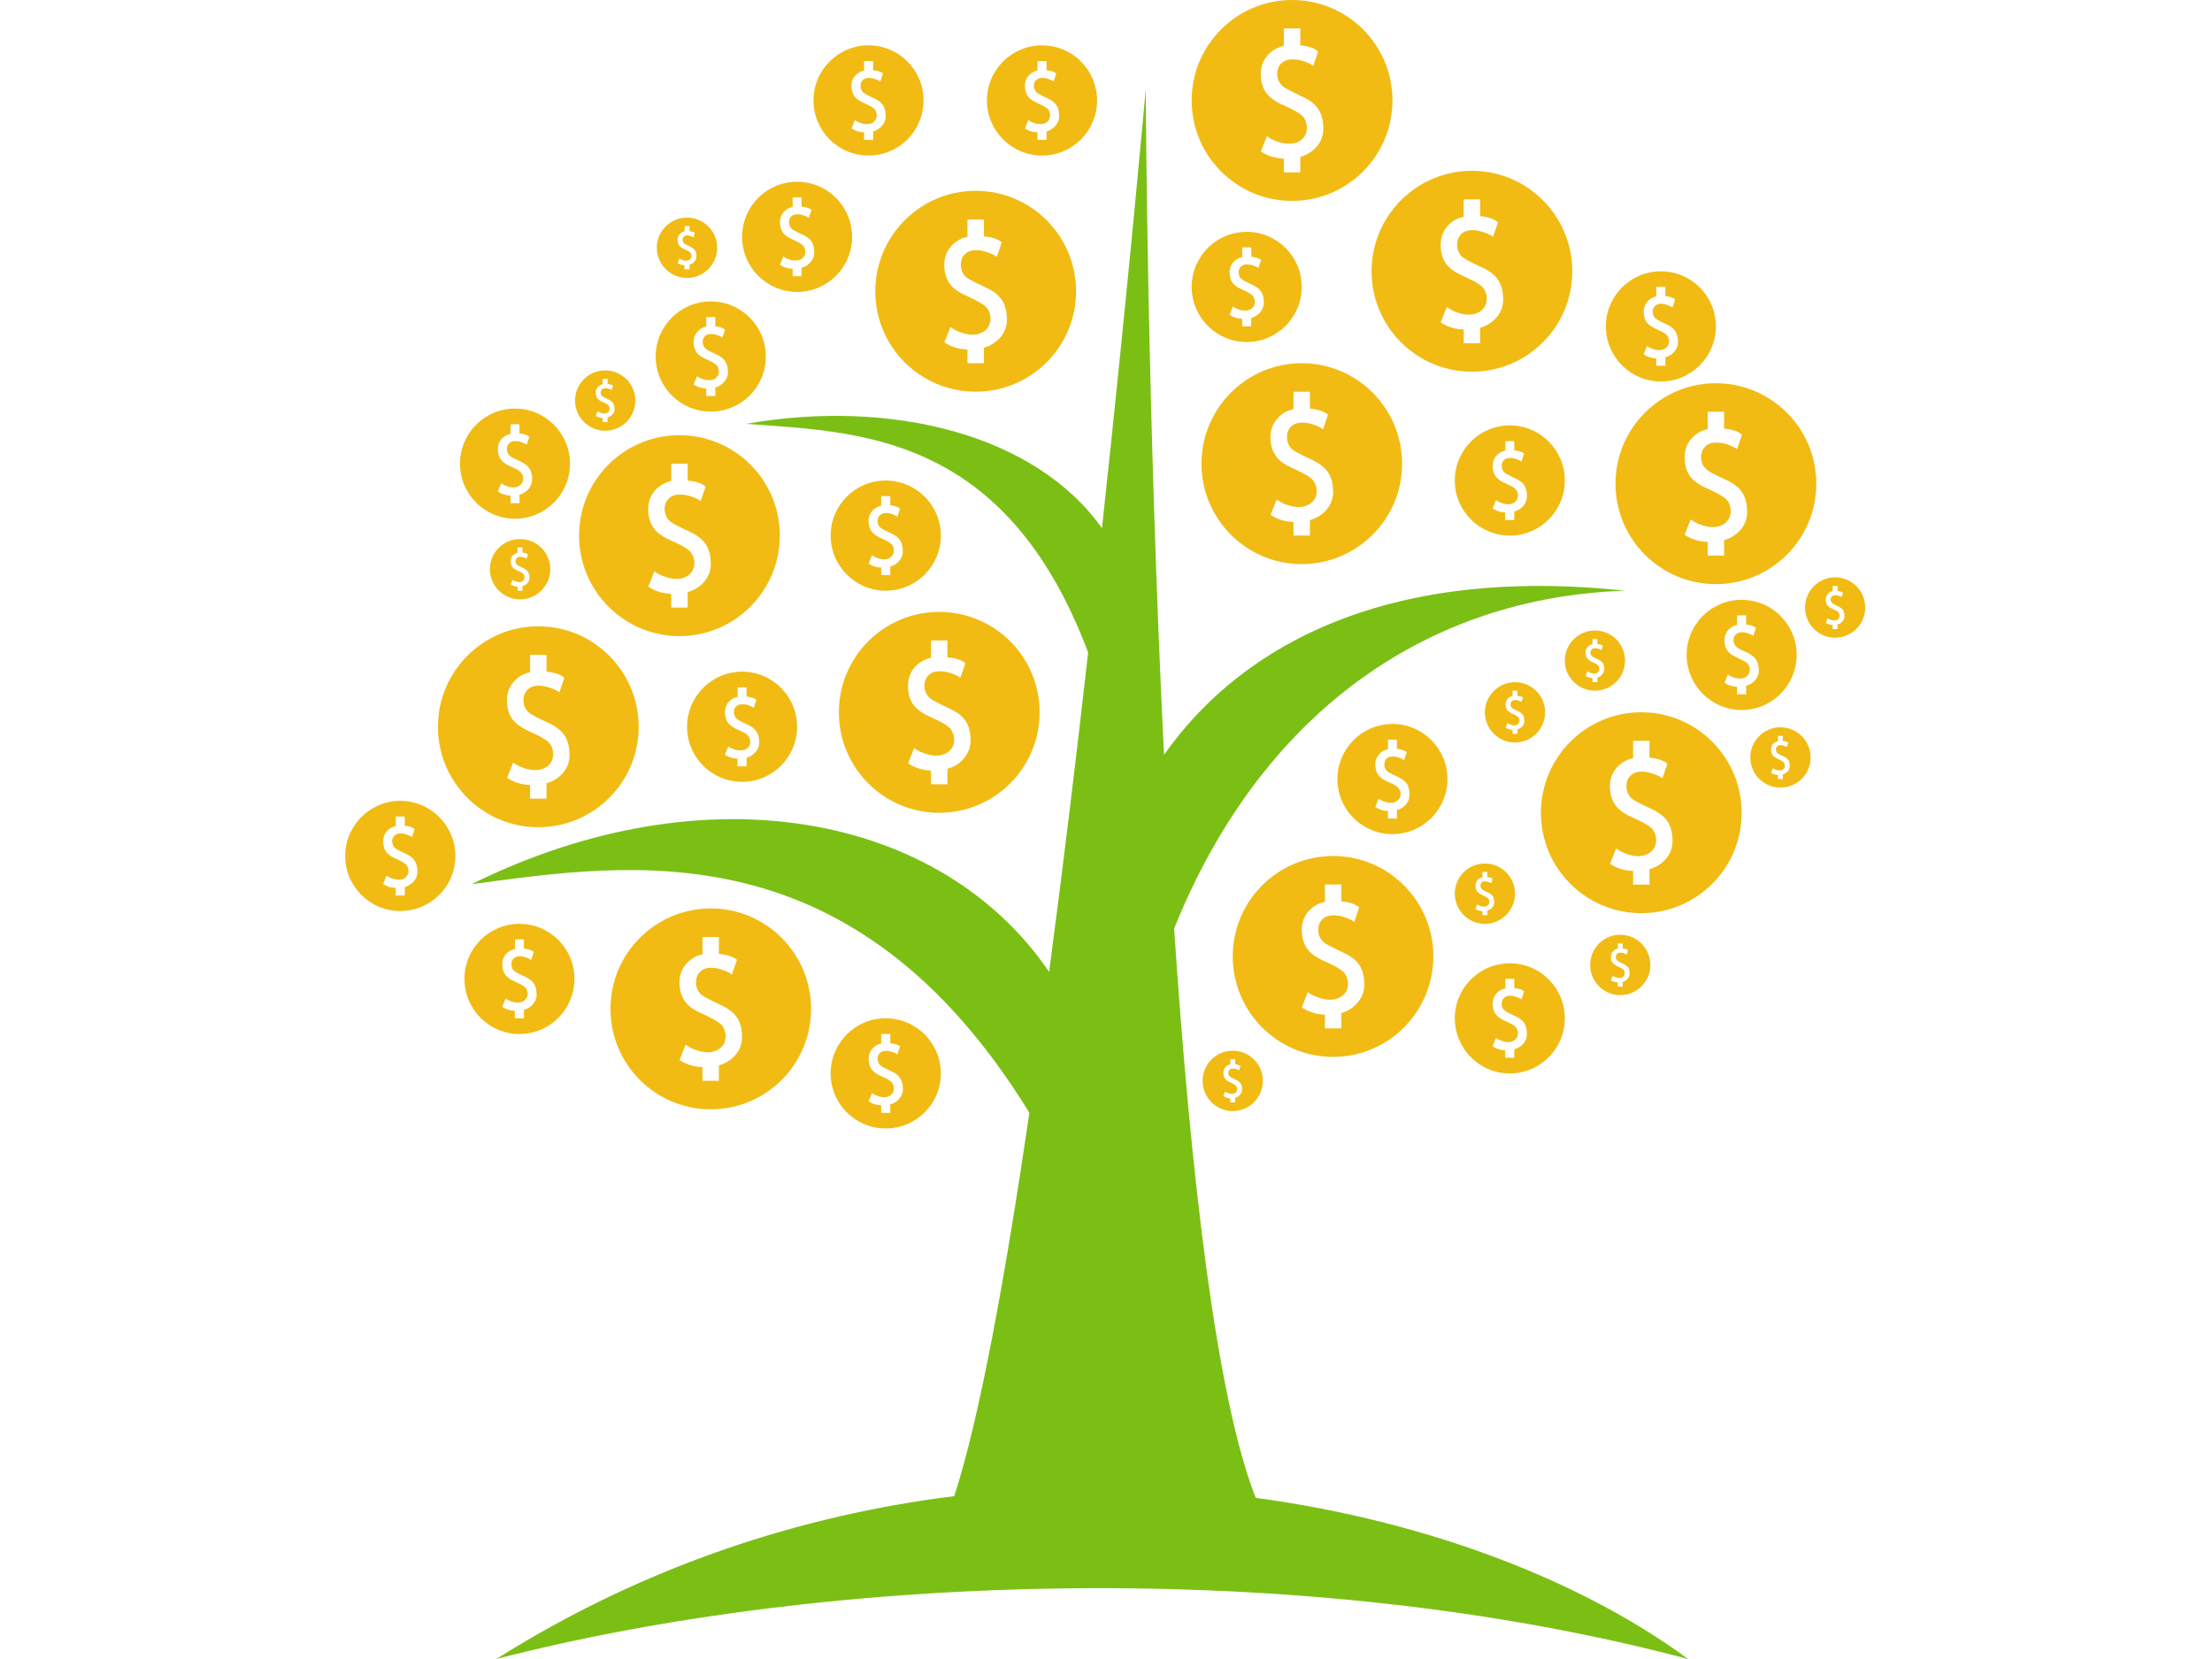 <?xml version="1.0" encoding="UTF-8" standalone="yes"?>
<svg xmlns="http://www.w3.org/2000/svg" xmlns:xlink="http://www.w3.org/1999/xlink" width="80" zoomAndPan="magnify" viewBox="0 0 60 45" height="60" preserveAspectRatio="xMidYMid meet" version="1.0">
  <defs>
    <clipPath id="d1db38b59c">
      <path d="M 9.355 0 L 50.605 0 L 50.605 31 L 9.355 31 Z M 9.355 0 " clip-rule="nonzero"/>
    </clipPath>
  </defs>
  <path fill="#7bbf15" d="M 45.789 45 C 35.297 42.215 22.477 42.672 13.461 45 C 17.48 42.469 21.742 41.098 25.883 40.582 C 26.562 38.508 27.266 34.66 27.922 30.184 C 23.137 22.406 17.09 23.41 12.789 23.984 C 19.137 20.84 25.531 22.059 28.457 26.363 C 28.836 23.508 29.195 20.535 29.516 17.699 C 27.262 11.711 23.238 11.727 20.238 11.496 C 24.211 10.801 28.102 11.801 29.891 14.328 C 30.613 7.656 31.078 2.422 31.078 2.422 C 31.078 2.422 31.113 11.18 31.574 20.473 C 33.75 17.387 37.789 15.348 44.082 16.023 C 38.727 16.195 34.211 19.316 31.848 25.188 C 32.289 31.754 32.98 37.887 34.062 40.629 C 38.816 41.27 42.973 42.926 45.789 45 Z M 45.789 45 " fill-opacity="1" fill-rule="nonzero"/>
  <g clip-path="url(#d1db38b59c)">
    <path fill="#f1bb13" d="M 24.023 27.621 C 23.199 27.621 22.531 28.289 22.531 29.117 C 22.531 29.941 23.199 30.609 24.023 30.609 C 24.852 30.609 25.52 29.941 25.52 29.117 C 25.52 28.289 24.852 27.621 24.023 27.621 Z M 24.34 29.855 C 24.285 29.902 24.223 29.938 24.148 29.957 L 24.148 30.188 L 23.902 30.188 L 23.902 29.984 C 23.773 29.977 23.664 29.941 23.57 29.879 L 23.562 29.875 L 23.652 29.648 L 23.664 29.656 C 23.703 29.688 23.754 29.711 23.816 29.73 C 23.875 29.75 23.93 29.762 23.977 29.762 C 24.059 29.762 24.125 29.738 24.172 29.691 C 24.223 29.648 24.246 29.594 24.246 29.523 C 24.246 29.473 24.234 29.422 24.207 29.379 C 24.18 29.332 24.105 29.285 23.992 29.23 L 23.863 29.172 C 23.75 29.117 23.672 29.055 23.629 28.984 C 23.582 28.91 23.562 28.824 23.562 28.723 C 23.562 28.598 23.605 28.496 23.691 28.414 C 23.75 28.359 23.82 28.32 23.902 28.305 L 23.902 28.047 L 24.148 28.047 L 24.148 28.297 C 24.266 28.309 24.352 28.336 24.406 28.379 L 24.414 28.387 L 24.34 28.602 L 24.328 28.594 C 24.301 28.57 24.254 28.551 24.195 28.531 C 24.137 28.512 24.082 28.504 24.035 28.504 C 23.965 28.504 23.906 28.523 23.867 28.562 C 23.824 28.605 23.805 28.656 23.805 28.719 C 23.805 28.758 23.812 28.793 23.828 28.824 C 23.844 28.855 23.863 28.883 23.887 28.906 C 23.914 28.926 23.973 28.961 24.055 29 L 24.188 29.062 C 24.297 29.113 24.379 29.18 24.422 29.254 C 24.469 29.328 24.492 29.422 24.492 29.535 C 24.492 29.66 24.441 29.766 24.34 29.855 Z M 19.281 24.641 C 17.777 24.641 16.559 25.863 16.559 27.367 C 16.559 28.871 17.777 30.09 19.281 30.09 C 20.781 30.09 22 28.871 22 27.367 C 22 25.863 20.781 24.641 19.281 24.641 Z M 19.855 28.711 C 19.754 28.797 19.637 28.859 19.5 28.898 L 19.5 29.316 L 19.055 29.316 L 19.055 28.945 C 18.824 28.938 18.617 28.875 18.449 28.762 L 18.434 28.75 L 18.598 28.336 L 18.621 28.352 C 18.695 28.406 18.785 28.453 18.895 28.488 C 19.004 28.523 19.102 28.543 19.188 28.543 C 19.336 28.543 19.457 28.5 19.547 28.418 C 19.641 28.336 19.684 28.234 19.684 28.109 C 19.684 28.016 19.656 27.926 19.609 27.848 C 19.559 27.766 19.426 27.676 19.219 27.578 L 18.984 27.465 C 18.777 27.371 18.633 27.258 18.555 27.125 C 18.473 26.992 18.43 26.832 18.43 26.648 C 18.43 26.422 18.512 26.234 18.672 26.086 C 18.777 25.984 18.906 25.918 19.055 25.887 L 19.055 25.418 L 19.5 25.418 L 19.5 25.871 C 19.715 25.895 19.875 25.945 19.977 26.027 L 19.988 26.039 L 19.855 26.43 L 19.828 26.414 C 19.777 26.375 19.695 26.34 19.59 26.305 C 19.484 26.27 19.383 26.25 19.293 26.25 C 19.164 26.25 19.062 26.289 18.988 26.359 C 18.914 26.434 18.879 26.527 18.879 26.645 C 18.879 26.715 18.891 26.781 18.918 26.84 C 18.945 26.895 18.98 26.945 19.027 26.984 C 19.078 27.023 19.18 27.082 19.332 27.156 L 19.57 27.27 C 19.773 27.367 19.922 27.484 20.004 27.621 C 20.086 27.754 20.129 27.926 20.129 28.133 C 20.129 28.359 20.035 28.555 19.855 28.711 Z M 14.602 16.988 C 13.098 16.988 11.879 18.211 11.879 19.715 C 11.879 21.219 13.098 22.438 14.602 22.438 C 16.105 22.438 17.324 21.219 17.324 19.715 C 17.324 18.211 16.105 16.988 14.602 16.988 Z M 15.176 21.059 C 15.078 21.145 14.957 21.207 14.824 21.246 L 14.824 21.664 L 14.379 21.664 L 14.379 21.293 C 14.145 21.285 13.941 21.219 13.77 21.105 L 13.754 21.098 L 13.918 20.684 L 13.941 20.699 C 14.016 20.754 14.109 20.797 14.215 20.836 C 14.324 20.871 14.422 20.887 14.508 20.887 C 14.656 20.887 14.781 20.848 14.871 20.766 C 14.961 20.684 15.004 20.582 15.004 20.457 C 15.004 20.363 14.98 20.273 14.93 20.191 C 14.879 20.113 14.75 20.023 14.539 19.922 L 14.305 19.812 C 14.102 19.719 13.957 19.602 13.875 19.473 C 13.793 19.34 13.75 19.18 13.75 18.996 C 13.75 18.77 13.832 18.582 13.992 18.434 C 14.098 18.332 14.227 18.266 14.379 18.234 L 14.379 17.762 L 14.824 17.762 L 14.824 18.219 C 15.039 18.238 15.195 18.293 15.297 18.375 L 15.309 18.383 L 15.176 18.777 L 15.148 18.762 C 15.098 18.723 15.02 18.688 14.91 18.652 C 14.805 18.617 14.703 18.598 14.613 18.598 C 14.484 18.598 14.383 18.637 14.309 18.707 C 14.234 18.781 14.199 18.875 14.199 18.988 C 14.199 19.062 14.211 19.129 14.238 19.184 C 14.266 19.242 14.301 19.293 14.348 19.332 C 14.398 19.371 14.5 19.43 14.652 19.504 L 14.895 19.617 C 15.098 19.715 15.242 19.832 15.324 19.965 C 15.406 20.102 15.449 20.273 15.449 20.48 C 15.449 20.707 15.359 20.902 15.176 21.059 Z M 35.047 5.449 C 36.551 5.449 37.77 4.23 37.77 2.723 C 37.77 1.219 36.551 0 35.047 0 C 33.543 0 32.324 1.219 32.324 2.723 C 32.324 4.23 33.543 5.449 35.047 5.449 Z M 34.438 1.445 C 34.543 1.344 34.676 1.277 34.824 1.242 L 34.824 0.773 L 35.27 0.773 L 35.27 1.23 C 35.484 1.25 35.645 1.301 35.742 1.387 L 35.754 1.395 L 35.621 1.789 L 35.598 1.77 C 35.543 1.734 35.465 1.695 35.359 1.66 C 35.25 1.625 35.152 1.609 35.059 1.609 C 34.93 1.609 34.828 1.645 34.754 1.719 C 34.68 1.789 34.645 1.887 34.645 2 C 34.645 2.07 34.656 2.137 34.684 2.195 C 34.711 2.254 34.75 2.305 34.797 2.34 C 34.844 2.383 34.945 2.438 35.098 2.512 L 35.34 2.629 C 35.543 2.723 35.688 2.84 35.77 2.977 C 35.852 3.109 35.895 3.285 35.895 3.492 C 35.895 3.719 35.805 3.914 35.621 4.07 C 35.523 4.156 35.406 4.219 35.27 4.258 L 35.27 4.676 L 34.824 4.676 L 34.824 4.305 C 34.59 4.293 34.387 4.23 34.215 4.117 L 34.199 4.109 L 34.363 3.695 L 34.391 3.711 C 34.461 3.766 34.555 3.809 34.66 3.844 C 34.77 3.883 34.871 3.898 34.953 3.898 C 35.105 3.898 35.227 3.859 35.316 3.777 C 35.406 3.695 35.449 3.594 35.449 3.469 C 35.449 3.375 35.426 3.285 35.375 3.203 C 35.324 3.125 35.195 3.031 34.988 2.934 L 34.75 2.824 C 34.547 2.73 34.402 2.613 34.32 2.48 C 34.238 2.352 34.199 2.191 34.199 2.008 C 34.199 1.781 34.277 1.59 34.438 1.445 Z M 14.09 25.059 C 13.266 25.059 12.598 25.727 12.598 26.551 C 12.598 27.379 13.266 28.047 14.09 28.047 C 14.914 28.047 15.582 27.379 15.582 26.551 C 15.582 25.727 14.914 25.059 14.09 25.059 Z M 14.406 27.289 C 14.352 27.336 14.285 27.371 14.211 27.391 L 14.211 27.621 L 13.965 27.621 L 13.965 27.418 C 13.84 27.414 13.727 27.379 13.633 27.316 L 13.625 27.309 L 13.715 27.082 L 13.727 27.094 C 13.77 27.121 13.82 27.148 13.879 27.168 C 13.938 27.188 13.992 27.195 14.039 27.195 C 14.121 27.195 14.188 27.172 14.238 27.129 C 14.285 27.082 14.312 27.027 14.312 26.957 C 14.312 26.906 14.297 26.859 14.27 26.812 C 14.242 26.77 14.172 26.719 14.059 26.668 L 13.926 26.605 C 13.816 26.555 13.738 26.492 13.691 26.418 C 13.648 26.348 13.625 26.258 13.625 26.156 C 13.625 26.035 13.668 25.93 13.754 25.848 C 13.816 25.793 13.887 25.758 13.969 25.738 L 13.969 25.48 L 14.211 25.48 L 14.211 25.73 C 14.328 25.742 14.418 25.77 14.473 25.816 L 14.48 25.82 L 14.406 26.039 L 14.391 26.027 C 14.363 26.008 14.32 25.988 14.262 25.969 C 14.203 25.949 14.148 25.938 14.098 25.938 C 14.027 25.938 13.973 25.961 13.93 26 C 13.891 26.039 13.871 26.09 13.871 26.152 C 13.871 26.195 13.879 26.23 13.891 26.262 C 13.906 26.293 13.926 26.32 13.953 26.34 C 13.98 26.363 14.035 26.395 14.117 26.434 L 14.25 26.496 C 14.363 26.551 14.441 26.613 14.488 26.688 C 14.531 26.762 14.555 26.859 14.555 26.973 C 14.555 27.098 14.504 27.203 14.406 27.289 Z M 26.465 5.176 C 24.961 5.176 23.742 6.398 23.742 7.902 C 23.742 9.406 24.961 10.625 26.465 10.625 C 27.969 10.625 29.188 9.406 29.188 7.902 C 29.188 6.398 27.969 5.176 26.465 5.176 Z M 27.039 9.246 C 26.941 9.332 26.82 9.395 26.688 9.434 L 26.688 9.852 L 26.242 9.852 L 26.242 9.48 C 26.008 9.473 25.805 9.41 25.633 9.297 L 25.617 9.285 L 25.781 8.871 L 25.805 8.887 C 25.879 8.941 25.973 8.988 26.078 9.023 C 26.188 9.059 26.285 9.078 26.371 9.078 C 26.52 9.078 26.645 9.035 26.734 8.953 C 26.824 8.871 26.867 8.773 26.867 8.645 C 26.867 8.551 26.844 8.461 26.793 8.383 C 26.742 8.301 26.613 8.211 26.402 8.113 L 26.168 8 C 25.965 7.906 25.82 7.793 25.738 7.66 C 25.656 7.527 25.613 7.367 25.613 7.184 C 25.613 6.961 25.695 6.77 25.855 6.621 C 25.961 6.523 26.094 6.453 26.242 6.422 L 26.242 5.953 L 26.688 5.953 L 26.688 6.41 C 26.902 6.43 27.059 6.48 27.16 6.562 L 27.172 6.574 L 27.039 6.969 L 27.012 6.949 C 26.961 6.91 26.883 6.875 26.773 6.84 C 26.668 6.805 26.57 6.785 26.477 6.785 C 26.348 6.785 26.246 6.824 26.172 6.895 C 26.098 6.969 26.062 7.062 26.062 7.18 C 26.062 7.25 26.074 7.316 26.102 7.375 C 26.129 7.434 26.164 7.48 26.211 7.52 C 26.262 7.559 26.363 7.617 26.516 7.691 L 26.758 7.805 C 26.961 7.902 27.105 8.02 27.188 8.156 C 27.27 8.289 27.312 8.461 27.312 8.668 C 27.312 8.895 27.223 9.09 27.039 9.246 Z M 42.445 13.035 C 42.445 12.207 41.777 11.539 40.953 11.539 C 40.129 11.539 39.461 12.207 39.461 13.035 C 39.461 13.859 40.129 14.527 40.953 14.527 C 41.777 14.527 42.445 13.859 42.445 13.035 Z M 41.27 13.773 C 41.215 13.82 41.148 13.852 41.074 13.875 L 41.074 14.105 L 40.828 14.105 L 40.828 13.902 C 40.703 13.895 40.59 13.859 40.496 13.797 L 40.488 13.793 L 40.578 13.566 L 40.59 13.574 C 40.633 13.605 40.684 13.629 40.742 13.648 C 40.801 13.668 40.855 13.68 40.902 13.68 C 40.984 13.68 41.051 13.656 41.102 13.609 C 41.148 13.566 41.176 13.512 41.176 13.441 C 41.176 13.391 41.16 13.34 41.133 13.297 C 41.105 13.25 41.035 13.203 40.922 13.148 L 40.789 13.09 C 40.68 13.035 40.598 12.973 40.555 12.902 C 40.512 12.828 40.488 12.742 40.488 12.641 C 40.488 12.516 40.531 12.414 40.617 12.332 C 40.68 12.277 40.75 12.238 40.832 12.223 L 40.832 11.965 L 41.074 11.965 L 41.074 12.215 C 41.191 12.227 41.281 12.254 41.336 12.297 L 41.34 12.305 L 41.27 12.52 L 41.254 12.512 C 41.227 12.488 41.184 12.469 41.125 12.449 C 41.066 12.43 41.012 12.422 40.961 12.422 C 40.891 12.422 40.832 12.441 40.793 12.48 C 40.754 12.52 40.734 12.574 40.734 12.637 C 40.734 12.676 40.738 12.711 40.754 12.742 C 40.77 12.773 40.789 12.801 40.816 12.824 C 40.84 12.844 40.898 12.875 40.98 12.918 L 41.113 12.98 C 41.227 13.031 41.305 13.098 41.352 13.172 C 41.395 13.246 41.418 13.34 41.418 13.453 C 41.418 13.578 41.367 13.684 41.27 13.773 Z M 25.477 16.598 C 23.973 16.598 22.754 17.816 22.754 19.32 C 22.754 20.828 23.973 22.047 25.477 22.047 C 26.98 22.047 28.199 20.828 28.199 19.32 C 28.199 17.816 26.98 16.598 25.477 16.598 Z M 26.051 20.668 C 25.953 20.754 25.836 20.816 25.699 20.855 L 25.699 21.273 L 25.254 21.273 L 25.254 20.902 C 25.02 20.891 24.816 20.828 24.648 20.715 L 24.633 20.703 L 24.797 20.289 L 24.82 20.309 C 24.891 20.363 24.984 20.406 25.094 20.441 C 25.203 20.477 25.301 20.496 25.387 20.496 C 25.535 20.496 25.656 20.453 25.746 20.375 C 25.836 20.293 25.883 20.191 25.883 20.062 C 25.883 19.969 25.855 19.883 25.805 19.801 C 25.754 19.719 25.625 19.629 25.418 19.531 L 25.18 19.422 C 24.977 19.324 24.832 19.211 24.75 19.078 C 24.668 18.949 24.629 18.789 24.629 18.602 C 24.629 18.379 24.711 18.188 24.867 18.039 C 24.977 17.941 25.105 17.875 25.254 17.84 L 25.254 17.371 L 25.699 17.371 L 25.699 17.828 C 25.914 17.848 26.074 17.898 26.172 17.98 L 26.184 17.992 L 26.051 18.387 L 26.027 18.367 C 25.977 18.332 25.895 18.293 25.789 18.258 C 25.68 18.223 25.582 18.207 25.492 18.207 C 25.363 18.207 25.258 18.242 25.188 18.316 C 25.113 18.387 25.074 18.484 25.074 18.598 C 25.074 18.668 25.09 18.734 25.117 18.793 C 25.141 18.852 25.18 18.898 25.227 18.938 C 25.273 18.98 25.375 19.035 25.527 19.109 L 25.77 19.227 C 25.973 19.32 26.117 19.438 26.203 19.574 C 26.285 19.707 26.328 19.883 26.328 20.09 C 26.324 20.312 26.234 20.508 26.051 20.668 Z M 39.926 10.082 C 41.43 10.082 42.648 8.863 42.648 7.359 C 42.648 5.855 41.43 4.633 39.926 4.633 C 38.422 4.633 37.203 5.855 37.203 7.359 C 37.203 8.863 38.422 10.082 39.926 10.082 Z M 39.316 6.078 C 39.422 5.977 39.555 5.91 39.703 5.879 L 39.703 5.406 L 40.148 5.406 L 40.148 5.863 C 40.363 5.883 40.523 5.938 40.621 6.02 L 40.633 6.027 L 40.5 6.422 L 40.477 6.406 C 40.422 6.367 40.344 6.332 40.238 6.297 C 40.129 6.262 40.031 6.242 39.938 6.242 C 39.809 6.242 39.707 6.281 39.633 6.352 C 39.559 6.426 39.523 6.52 39.523 6.633 C 39.523 6.707 39.535 6.773 39.562 6.828 C 39.59 6.887 39.625 6.938 39.676 6.977 C 39.723 7.016 39.824 7.074 39.977 7.148 L 40.219 7.262 C 40.422 7.359 40.566 7.477 40.648 7.609 C 40.73 7.746 40.773 7.918 40.773 8.125 C 40.773 8.352 40.684 8.547 40.5 8.703 C 40.402 8.789 40.285 8.852 40.148 8.891 L 40.148 9.309 L 39.703 9.309 L 39.703 8.938 C 39.469 8.93 39.266 8.867 39.094 8.754 L 39.078 8.742 L 39.242 8.328 L 39.27 8.344 C 39.34 8.398 39.434 8.445 39.539 8.48 C 39.648 8.516 39.746 8.535 39.832 8.535 C 39.984 8.535 40.105 8.492 40.195 8.41 C 40.285 8.328 40.328 8.23 40.328 8.102 C 40.328 8.008 40.305 7.918 40.254 7.84 C 40.203 7.758 40.074 7.668 39.867 7.57 L 39.629 7.457 C 39.426 7.363 39.281 7.25 39.199 7.117 C 39.117 6.984 39.078 6.824 39.078 6.641 C 39.078 6.414 39.156 6.227 39.316 6.078 Z M 10.855 21.723 C 10.031 21.723 9.363 22.395 9.363 23.219 C 9.363 24.043 10.031 24.711 10.855 24.711 C 11.684 24.711 12.352 24.043 12.352 23.219 C 12.352 22.395 11.684 21.723 10.855 21.723 Z M 11.172 23.957 C 11.117 24.004 11.055 24.039 10.98 24.059 L 10.98 24.289 L 10.734 24.289 L 10.734 24.086 C 10.605 24.078 10.496 24.047 10.402 23.984 L 10.395 23.977 L 10.484 23.75 L 10.496 23.758 C 10.535 23.789 10.586 23.812 10.648 23.832 C 10.707 23.852 10.762 23.863 10.809 23.863 C 10.891 23.863 10.957 23.84 11.004 23.797 C 11.055 23.75 11.078 23.695 11.078 23.625 C 11.078 23.574 11.066 23.523 11.039 23.48 C 11.012 23.438 10.938 23.387 10.824 23.332 L 10.695 23.273 C 10.582 23.219 10.504 23.156 10.461 23.086 C 10.414 23.012 10.395 22.926 10.395 22.824 C 10.395 22.699 10.438 22.598 10.523 22.516 C 10.582 22.461 10.652 22.426 10.734 22.406 L 10.734 22.148 L 10.98 22.148 L 10.98 22.398 C 11.098 22.41 11.184 22.438 11.242 22.484 L 11.246 22.488 L 11.176 22.703 L 11.16 22.695 C 11.133 22.676 11.086 22.656 11.027 22.637 C 10.973 22.617 10.914 22.605 10.867 22.605 C 10.797 22.605 10.738 22.625 10.699 22.668 C 10.66 22.707 10.637 22.758 10.637 22.82 C 10.637 22.859 10.645 22.898 10.66 22.93 C 10.676 22.961 10.695 22.988 10.719 23.008 C 10.746 23.031 10.805 23.062 10.887 23.102 L 11.02 23.164 C 11.129 23.219 11.211 23.281 11.254 23.355 C 11.301 23.43 11.324 23.523 11.324 23.637 C 11.324 23.762 11.273 23.871 11.172 23.957 Z M 22.531 14.527 C 22.531 15.352 23.199 16.023 24.023 16.023 C 24.852 16.023 25.52 15.352 25.52 14.527 C 25.52 13.703 24.852 13.035 24.023 13.035 C 23.199 13.035 22.531 13.703 22.531 14.527 Z M 23.691 13.824 C 23.75 13.77 23.82 13.734 23.902 13.715 L 23.902 13.457 L 24.148 13.457 L 24.148 13.707 C 24.266 13.719 24.352 13.746 24.406 13.793 L 24.414 13.797 L 24.34 14.016 L 24.328 14.004 C 24.297 13.984 24.254 13.965 24.195 13.945 C 24.137 13.926 24.082 13.914 24.031 13.914 C 23.961 13.914 23.906 13.938 23.867 13.977 C 23.824 14.016 23.805 14.066 23.805 14.129 C 23.805 14.168 23.812 14.207 23.828 14.238 C 23.84 14.27 23.863 14.297 23.887 14.316 C 23.914 14.34 23.969 14.371 24.055 14.41 L 24.184 14.473 C 24.297 14.527 24.375 14.59 24.422 14.664 C 24.469 14.738 24.488 14.836 24.488 14.949 C 24.488 15.07 24.441 15.18 24.34 15.266 C 24.285 15.312 24.223 15.348 24.148 15.367 L 24.148 15.598 L 23.902 15.598 L 23.902 15.395 C 23.773 15.391 23.664 15.355 23.57 15.293 L 23.562 15.285 L 23.652 15.059 L 23.664 15.07 C 23.703 15.098 23.754 15.121 23.812 15.141 C 23.875 15.16 23.926 15.172 23.977 15.172 C 24.059 15.172 24.125 15.148 24.172 15.105 C 24.223 15.059 24.246 15.004 24.246 14.934 C 24.246 14.883 24.234 14.836 24.207 14.789 C 24.18 14.746 24.105 14.695 23.992 14.641 L 23.863 14.582 C 23.75 14.531 23.672 14.469 23.629 14.395 C 23.582 14.324 23.559 14.234 23.559 14.133 C 23.559 14.012 23.605 13.906 23.691 13.824 Z M 16.414 11.684 C 16.867 11.684 17.234 11.316 17.234 10.863 C 17.234 10.414 16.867 10.047 16.414 10.047 C 15.965 10.047 15.598 10.414 15.598 10.863 C 15.598 11.316 15.965 11.684 16.414 11.684 Z M 16.234 10.48 C 16.266 10.449 16.305 10.43 16.348 10.418 L 16.348 10.277 L 16.48 10.277 L 16.48 10.414 C 16.547 10.422 16.594 10.438 16.625 10.461 L 16.629 10.465 L 16.586 10.582 L 16.582 10.578 C 16.566 10.566 16.539 10.555 16.508 10.543 C 16.477 10.535 16.445 10.527 16.418 10.527 C 16.379 10.527 16.348 10.539 16.328 10.562 C 16.305 10.582 16.293 10.613 16.293 10.648 C 16.293 10.668 16.297 10.688 16.305 10.707 C 16.312 10.723 16.324 10.738 16.34 10.75 C 16.355 10.762 16.387 10.777 16.43 10.801 L 16.504 10.836 C 16.562 10.863 16.609 10.898 16.633 10.941 C 16.656 10.98 16.672 11.031 16.672 11.094 C 16.672 11.164 16.641 11.223 16.586 11.27 C 16.559 11.293 16.523 11.312 16.48 11.324 L 16.48 11.449 L 16.348 11.449 L 16.348 11.34 C 16.277 11.336 16.215 11.316 16.164 11.281 L 16.16 11.281 L 16.211 11.156 L 16.219 11.16 C 16.238 11.176 16.266 11.191 16.301 11.199 C 16.332 11.211 16.359 11.219 16.387 11.219 C 16.434 11.219 16.469 11.203 16.496 11.18 C 16.523 11.156 16.535 11.125 16.535 11.086 C 16.535 11.059 16.527 11.031 16.512 11.008 C 16.5 10.984 16.461 10.957 16.398 10.926 L 16.324 10.895 C 16.266 10.867 16.223 10.832 16.195 10.793 C 16.172 10.75 16.16 10.703 16.16 10.648 C 16.16 10.582 16.184 10.523 16.234 10.48 Z M 19.281 11.164 C 20.105 11.164 20.773 10.496 20.773 9.672 C 20.773 8.848 20.105 8.176 19.281 8.176 C 18.453 8.176 17.785 8.848 17.785 9.672 C 17.785 10.496 18.453 11.164 19.281 11.164 Z M 18.945 8.969 C 19.004 8.914 19.074 8.875 19.156 8.859 L 19.156 8.602 L 19.402 8.602 L 19.402 8.852 C 19.52 8.863 19.605 8.891 19.66 8.934 L 19.668 8.941 L 19.594 9.156 L 19.582 9.148 C 19.555 9.125 19.508 9.105 19.449 9.086 C 19.391 9.066 19.336 9.059 19.289 9.059 C 19.215 9.059 19.16 9.078 19.121 9.117 C 19.078 9.16 19.059 9.211 19.059 9.273 C 19.059 9.312 19.066 9.348 19.082 9.379 C 19.094 9.41 19.117 9.438 19.141 9.461 C 19.168 9.48 19.223 9.516 19.309 9.555 L 19.441 9.617 C 19.551 9.668 19.633 9.734 19.676 9.809 C 19.723 9.883 19.746 9.977 19.746 10.09 C 19.746 10.215 19.695 10.32 19.594 10.406 C 19.539 10.457 19.477 10.488 19.402 10.512 L 19.402 10.742 L 19.156 10.742 L 19.156 10.539 C 19.027 10.531 18.918 10.496 18.824 10.434 L 18.816 10.43 L 18.906 10.203 L 18.918 10.211 C 18.957 10.242 19.008 10.266 19.07 10.285 C 19.129 10.305 19.184 10.312 19.23 10.312 C 19.312 10.312 19.379 10.293 19.426 10.246 C 19.477 10.203 19.5 10.148 19.5 10.078 C 19.5 10.027 19.488 9.977 19.461 9.934 C 19.434 9.887 19.359 9.84 19.246 9.785 L 19.117 9.727 C 19.004 9.672 18.926 9.609 18.883 9.539 C 18.836 9.465 18.812 9.379 18.812 9.277 C 18.812 9.152 18.859 9.051 18.945 8.969 Z M 21.152 14.527 C 21.152 13.023 19.934 11.805 18.43 11.805 C 16.926 11.805 15.707 13.023 15.707 14.527 C 15.707 16.031 16.926 17.254 18.43 17.254 C 19.934 17.254 21.152 16.031 21.152 14.527 Z M 19.008 15.875 C 18.906 15.961 18.789 16.023 18.652 16.062 L 18.652 16.48 L 18.207 16.48 L 18.207 16.109 C 17.973 16.098 17.77 16.035 17.602 15.922 L 17.586 15.91 L 17.75 15.496 L 17.773 15.516 C 17.844 15.566 17.938 15.613 18.047 15.648 C 18.156 15.684 18.254 15.703 18.34 15.703 C 18.488 15.703 18.609 15.66 18.699 15.582 C 18.789 15.5 18.836 15.398 18.836 15.27 C 18.836 15.176 18.809 15.09 18.758 15.008 C 18.707 14.926 18.578 14.836 18.371 14.738 L 18.133 14.629 C 17.93 14.531 17.785 14.418 17.703 14.285 C 17.625 14.152 17.582 13.996 17.582 13.809 C 17.582 13.586 17.664 13.395 17.82 13.246 C 17.93 13.148 18.059 13.082 18.207 13.047 L 18.207 12.578 L 18.652 12.578 L 18.652 13.035 C 18.867 13.055 19.027 13.105 19.125 13.188 L 19.141 13.199 L 19.004 13.594 L 18.98 13.574 C 18.93 13.535 18.848 13.5 18.742 13.465 C 18.637 13.43 18.535 13.414 18.445 13.414 C 18.316 13.414 18.211 13.449 18.141 13.523 C 18.066 13.594 18.027 13.691 18.027 13.805 C 18.027 13.875 18.043 13.941 18.07 14 C 18.094 14.059 18.133 14.105 18.18 14.145 C 18.227 14.188 18.328 14.242 18.48 14.316 L 18.723 14.43 C 18.926 14.527 19.07 14.645 19.156 14.781 C 19.238 14.914 19.281 15.09 19.281 15.297 C 19.281 15.52 19.188 15.715 19.008 15.875 Z M 20.129 21.207 C 20.953 21.207 21.621 20.539 21.621 19.715 C 21.621 18.887 20.953 18.219 20.129 18.219 C 19.305 18.219 18.637 18.887 18.637 19.715 C 18.637 20.539 19.305 21.207 20.129 21.207 Z M 19.793 19.012 C 19.852 18.957 19.926 18.918 20.008 18.902 L 20.008 18.645 L 20.25 18.645 L 20.25 18.895 C 20.367 18.906 20.457 18.934 20.512 18.977 L 20.516 18.984 L 20.445 19.199 L 20.43 19.191 C 20.402 19.168 20.359 19.148 20.301 19.129 C 20.242 19.109 20.188 19.102 20.137 19.102 C 20.066 19.102 20.008 19.121 19.969 19.16 C 19.93 19.203 19.906 19.254 19.906 19.316 C 19.906 19.355 19.914 19.391 19.93 19.422 C 19.945 19.453 19.965 19.48 19.992 19.504 C 20.016 19.523 20.074 19.559 20.156 19.598 L 20.289 19.66 C 20.398 19.711 20.48 19.777 20.523 19.852 C 20.57 19.926 20.594 20.02 20.594 20.133 C 20.594 20.258 20.543 20.363 20.441 20.449 C 20.391 20.5 20.324 20.531 20.25 20.555 L 20.25 20.785 L 20.004 20.785 L 20.004 20.578 C 19.879 20.574 19.766 20.539 19.672 20.477 L 19.664 20.473 L 19.754 20.246 L 19.766 20.254 C 19.809 20.285 19.859 20.309 19.918 20.328 C 19.977 20.348 20.031 20.355 20.078 20.355 C 20.16 20.355 20.227 20.336 20.277 20.289 C 20.324 20.246 20.352 20.191 20.352 20.121 C 20.352 20.07 20.336 20.02 20.309 19.977 C 20.281 19.93 20.211 19.883 20.098 19.828 L 19.965 19.77 C 19.855 19.715 19.777 19.652 19.73 19.582 C 19.688 19.508 19.664 19.422 19.664 19.32 C 19.664 19.195 19.707 19.094 19.793 19.012 Z M 21.621 7.918 C 22.445 7.918 23.113 7.25 23.113 6.426 C 23.113 5.598 22.445 4.93 21.621 4.93 C 20.797 4.93 20.129 5.598 20.129 6.426 C 20.129 7.25 20.797 7.918 21.621 7.918 Z M 21.285 5.723 C 21.348 5.668 21.418 5.629 21.5 5.613 L 21.5 5.355 L 21.742 5.355 L 21.742 5.605 C 21.859 5.613 21.949 5.645 22.004 5.688 L 22.012 5.695 L 21.938 5.91 L 21.922 5.898 C 21.895 5.879 21.852 5.859 21.793 5.84 C 21.734 5.82 21.68 5.812 21.629 5.812 C 21.559 5.812 21.504 5.832 21.461 5.871 C 21.422 5.91 21.402 5.965 21.402 6.027 C 21.402 6.066 21.41 6.102 21.422 6.133 C 21.438 6.164 21.457 6.191 21.484 6.215 C 21.512 6.234 21.566 6.266 21.648 6.309 L 21.781 6.371 C 21.895 6.422 21.973 6.488 22.02 6.562 C 22.062 6.637 22.086 6.73 22.086 6.844 C 22.086 6.969 22.035 7.074 21.938 7.16 C 21.883 7.207 21.816 7.242 21.742 7.266 L 21.742 7.492 L 21.5 7.492 L 21.5 7.289 C 21.371 7.285 21.258 7.25 21.164 7.188 L 21.156 7.184 L 21.246 6.953 L 21.262 6.965 C 21.301 6.992 21.352 7.02 21.41 7.039 C 21.469 7.059 21.523 7.066 21.57 7.066 C 21.652 7.066 21.719 7.047 21.77 7 C 21.82 6.957 21.844 6.898 21.844 6.832 C 21.844 6.777 21.828 6.73 21.801 6.688 C 21.773 6.641 21.703 6.594 21.59 6.539 L 21.457 6.477 C 21.348 6.426 21.27 6.363 21.223 6.289 C 21.18 6.219 21.156 6.129 21.156 6.031 C 21.156 5.906 21.199 5.805 21.285 5.723 Z M 13.289 15.438 C 13.289 15.891 13.656 16.258 14.105 16.258 C 14.559 16.258 14.926 15.891 14.926 15.438 C 14.926 14.984 14.559 14.621 14.105 14.621 C 13.656 14.621 13.289 14.984 13.289 15.438 Z M 14.316 15.035 L 14.32 15.039 L 14.281 15.156 L 14.273 15.152 C 14.258 15.141 14.23 15.129 14.199 15.117 C 14.168 15.109 14.137 15.102 14.109 15.102 C 14.074 15.102 14.043 15.113 14.02 15.137 C 13.996 15.156 13.984 15.188 13.984 15.219 C 13.984 15.242 13.988 15.262 13.996 15.277 C 14.008 15.297 14.016 15.312 14.031 15.324 C 14.047 15.336 14.078 15.352 14.121 15.375 L 14.195 15.41 C 14.254 15.438 14.301 15.473 14.324 15.516 C 14.348 15.555 14.363 15.605 14.363 15.668 C 14.363 15.738 14.332 15.793 14.281 15.844 C 14.25 15.867 14.215 15.887 14.172 15.898 L 14.172 16.023 L 14.039 16.023 L 14.039 15.914 C 13.969 15.91 13.91 15.891 13.855 15.855 L 13.852 15.852 L 13.902 15.73 L 13.91 15.734 C 13.93 15.75 13.957 15.762 13.992 15.773 C 14.023 15.785 14.055 15.789 14.078 15.789 C 14.125 15.789 14.16 15.777 14.188 15.754 C 14.215 15.73 14.227 15.699 14.227 15.66 C 14.227 15.633 14.219 15.605 14.207 15.582 C 14.191 15.559 14.152 15.531 14.09 15.5 L 14.02 15.469 C 13.957 15.438 13.914 15.406 13.887 15.367 C 13.863 15.324 13.852 15.277 13.852 15.223 C 13.852 15.156 13.875 15.098 13.922 15.055 C 13.957 15.023 13.996 15.004 14.039 14.992 L 14.039 14.852 L 14.172 14.852 L 14.172 14.988 C 14.238 14.996 14.285 15.012 14.316 15.035 Z M 28.266 1.23 C 27.441 1.23 26.77 1.898 26.77 2.723 C 26.77 3.551 27.441 4.219 28.266 4.219 C 29.09 4.219 29.758 3.551 29.758 2.723 C 29.758 1.898 29.09 1.23 28.266 1.23 Z M 28.578 3.461 C 28.523 3.508 28.461 3.543 28.387 3.566 L 28.387 3.793 L 28.141 3.793 L 28.141 3.59 C 28.016 3.586 27.902 3.551 27.809 3.488 L 27.801 3.484 L 27.891 3.254 L 27.902 3.266 C 27.941 3.293 27.992 3.32 28.055 3.34 C 28.113 3.359 28.168 3.367 28.215 3.367 C 28.297 3.367 28.363 3.348 28.41 3.301 C 28.461 3.258 28.484 3.199 28.484 3.133 C 28.484 3.078 28.473 3.031 28.445 2.984 C 28.418 2.941 28.344 2.891 28.23 2.84 L 28.102 2.777 C 27.992 2.727 27.91 2.664 27.867 2.59 C 27.82 2.52 27.801 2.43 27.801 2.332 C 27.801 2.207 27.844 2.102 27.93 2.023 C 27.988 1.965 28.062 1.93 28.141 1.91 L 28.141 1.656 L 28.387 1.656 L 28.387 1.906 C 28.504 1.914 28.59 1.945 28.645 1.988 L 28.652 1.996 L 28.578 2.211 L 28.566 2.199 C 28.539 2.18 28.492 2.16 28.434 2.141 C 28.375 2.121 28.32 2.113 28.273 2.113 C 28.203 2.113 28.145 2.133 28.105 2.172 C 28.066 2.211 28.043 2.266 28.043 2.328 C 28.043 2.367 28.051 2.402 28.066 2.434 C 28.082 2.465 28.102 2.492 28.125 2.516 C 28.152 2.535 28.211 2.566 28.293 2.609 L 28.426 2.672 C 28.535 2.723 28.617 2.789 28.66 2.863 C 28.707 2.938 28.73 3.031 28.73 3.145 C 28.73 3.27 28.68 3.375 28.578 3.461 Z M 23.559 4.219 C 24.383 4.219 25.051 3.551 25.051 2.723 C 25.051 1.898 24.383 1.23 23.559 1.23 C 22.734 1.23 22.066 1.898 22.066 2.723 C 22.066 3.551 22.734 4.219 23.559 4.219 Z M 23.227 2.023 C 23.285 1.969 23.355 1.93 23.438 1.914 L 23.438 1.656 L 23.684 1.656 L 23.684 1.906 C 23.801 1.914 23.887 1.945 23.941 1.988 L 23.949 1.996 L 23.875 2.211 L 23.863 2.199 C 23.832 2.18 23.789 2.16 23.73 2.141 C 23.672 2.121 23.617 2.113 23.566 2.113 C 23.496 2.113 23.441 2.133 23.402 2.172 C 23.359 2.211 23.34 2.266 23.34 2.328 C 23.34 2.367 23.348 2.402 23.363 2.434 C 23.375 2.465 23.398 2.492 23.422 2.516 C 23.449 2.535 23.504 2.566 23.59 2.609 L 23.719 2.672 C 23.832 2.723 23.91 2.789 23.957 2.863 C 24.004 2.938 24.023 3.031 24.023 3.145 C 24.023 3.27 23.977 3.375 23.875 3.461 C 23.82 3.508 23.758 3.543 23.684 3.566 L 23.684 3.793 L 23.438 3.793 L 23.438 3.59 C 23.309 3.586 23.199 3.551 23.105 3.488 L 23.098 3.484 L 23.188 3.254 L 23.199 3.266 C 23.238 3.293 23.289 3.32 23.348 3.34 C 23.41 3.359 23.461 3.367 23.508 3.367 C 23.594 3.367 23.66 3.348 23.707 3.301 C 23.758 3.258 23.781 3.199 23.781 3.133 C 23.781 3.078 23.77 3.031 23.742 2.984 C 23.711 2.941 23.641 2.891 23.527 2.84 L 23.398 2.777 C 23.285 2.727 23.207 2.664 23.164 2.59 C 23.117 2.52 23.094 2.43 23.094 2.332 C 23.094 2.207 23.137 2.102 23.227 2.023 Z M 13.969 14.07 C 14.793 14.07 15.461 13.402 15.461 12.578 C 15.461 11.754 14.793 11.082 13.969 11.082 C 13.145 11.082 12.477 11.754 12.477 12.578 C 12.477 13.402 13.145 14.07 13.969 14.07 Z M 13.637 11.875 C 13.695 11.82 13.766 11.785 13.848 11.766 L 13.848 11.508 L 14.09 11.508 L 14.09 11.758 C 14.211 11.77 14.297 11.797 14.352 11.844 L 14.359 11.848 L 14.285 12.062 L 14.27 12.055 C 14.242 12.035 14.199 12.012 14.141 11.992 C 14.082 11.973 14.027 11.965 13.977 11.965 C 13.906 11.965 13.852 11.984 13.809 12.023 C 13.77 12.066 13.75 12.117 13.75 12.18 C 13.75 12.219 13.758 12.254 13.77 12.285 C 13.785 12.32 13.805 12.348 13.832 12.367 C 13.859 12.391 13.914 12.422 13.996 12.461 L 14.129 12.523 C 14.242 12.578 14.32 12.641 14.367 12.715 C 14.41 12.789 14.434 12.883 14.434 12.996 C 14.434 13.121 14.383 13.227 14.285 13.316 C 14.23 13.363 14.164 13.398 14.09 13.418 L 14.09 13.648 L 13.848 13.648 L 13.848 13.445 C 13.719 13.438 13.605 13.402 13.516 13.34 L 13.504 13.336 L 13.594 13.109 L 13.609 13.117 C 13.648 13.148 13.699 13.172 13.758 13.191 C 13.816 13.211 13.871 13.223 13.918 13.223 C 14 13.223 14.066 13.199 14.117 13.152 C 14.168 13.109 14.191 13.055 14.191 12.984 C 14.191 12.934 14.176 12.883 14.148 12.84 C 14.121 12.793 14.051 12.746 13.938 12.691 L 13.809 12.633 C 13.695 12.578 13.617 12.516 13.57 12.445 C 13.527 12.371 13.504 12.285 13.504 12.184 C 13.504 12.059 13.547 11.957 13.637 11.875 Z M 18.637 7.539 C 19.086 7.539 19.453 7.172 19.453 6.719 C 19.453 6.27 19.086 5.902 18.637 5.902 C 18.184 5.902 17.816 6.27 17.816 6.719 C 17.816 7.172 18.184 7.539 18.637 7.539 Z M 18.453 6.336 C 18.484 6.305 18.523 6.285 18.57 6.273 L 18.57 6.133 L 18.703 6.133 L 18.703 6.27 C 18.766 6.277 18.812 6.293 18.844 6.316 L 18.848 6.32 L 18.809 6.438 L 18.801 6.434 C 18.785 6.422 18.762 6.41 18.73 6.402 C 18.695 6.391 18.668 6.383 18.641 6.383 C 18.602 6.383 18.57 6.395 18.547 6.418 C 18.523 6.441 18.516 6.469 18.516 6.504 C 18.516 6.523 18.52 6.543 18.527 6.562 C 18.535 6.578 18.547 6.594 18.559 6.605 C 18.574 6.617 18.605 6.633 18.652 6.656 L 18.723 6.691 C 18.785 6.719 18.828 6.754 18.852 6.797 C 18.879 6.836 18.891 6.887 18.891 6.949 C 18.891 7.02 18.863 7.078 18.809 7.125 C 18.777 7.148 18.742 7.168 18.703 7.18 L 18.703 7.305 L 18.566 7.305 L 18.566 7.195 C 18.5 7.191 18.438 7.172 18.387 7.137 L 18.379 7.137 L 18.43 7.012 L 18.438 7.016 C 18.461 7.031 18.484 7.047 18.52 7.059 C 18.551 7.066 18.582 7.074 18.605 7.074 C 18.652 7.074 18.688 7.062 18.715 7.035 C 18.742 7.012 18.758 6.98 18.758 6.941 C 18.758 6.914 18.75 6.887 18.734 6.863 C 18.719 6.84 18.68 6.812 18.617 6.781 L 18.547 6.75 C 18.484 6.723 18.441 6.688 18.418 6.648 C 18.391 6.609 18.379 6.559 18.379 6.504 C 18.379 6.438 18.406 6.379 18.453 6.336 Z M 43.949 25.355 C 43.496 25.355 43.133 25.723 43.133 26.176 C 43.133 26.625 43.496 26.992 43.949 26.992 C 44.402 26.992 44.766 26.625 44.766 26.176 C 44.766 25.723 44.402 25.355 43.949 25.355 Z M 44.121 26.578 C 44.094 26.605 44.059 26.625 44.016 26.633 L 44.016 26.762 L 43.883 26.762 L 43.883 26.648 C 43.812 26.645 43.75 26.625 43.699 26.594 L 43.695 26.59 L 43.746 26.465 L 43.75 26.469 C 43.773 26.488 43.801 26.5 43.832 26.512 C 43.867 26.523 43.895 26.527 43.922 26.527 C 43.965 26.527 44.004 26.516 44.031 26.492 C 44.059 26.465 44.07 26.434 44.07 26.398 C 44.07 26.371 44.062 26.344 44.047 26.316 C 44.031 26.293 43.992 26.266 43.93 26.238 L 43.859 26.203 C 43.801 26.176 43.758 26.141 43.73 26.102 C 43.707 26.062 43.695 26.016 43.695 25.957 C 43.695 25.891 43.719 25.836 43.766 25.789 C 43.797 25.762 43.836 25.738 43.883 25.73 L 43.883 25.59 L 44.016 25.59 L 44.016 25.727 C 44.082 25.73 44.129 25.746 44.16 25.773 L 44.121 25.895 L 44.113 25.887 C 44.098 25.879 44.074 25.867 44.043 25.855 C 44.012 25.844 43.98 25.84 43.953 25.84 C 43.914 25.84 43.883 25.852 43.863 25.871 C 43.84 25.895 43.828 25.922 43.828 25.957 C 43.828 25.98 43.832 26 43.84 26.016 C 43.848 26.035 43.859 26.047 43.875 26.059 C 43.887 26.07 43.918 26.09 43.965 26.113 L 44.035 26.145 C 44.098 26.176 44.141 26.211 44.168 26.25 C 44.191 26.293 44.203 26.344 44.203 26.406 C 44.203 26.473 44.176 26.531 44.121 26.578 Z M 45.051 10.348 C 45.875 10.348 46.543 9.676 46.543 8.852 C 46.543 8.027 45.875 7.359 45.051 7.359 C 44.227 7.359 43.559 8.027 43.559 8.852 C 43.559 9.676 44.227 10.348 45.051 10.348 Z M 44.715 8.148 C 44.773 8.094 44.848 8.059 44.926 8.039 L 44.926 7.781 L 45.172 7.781 L 45.172 8.031 C 45.289 8.043 45.375 8.07 45.43 8.117 L 45.438 8.121 L 45.363 8.34 L 45.352 8.328 C 45.324 8.309 45.277 8.289 45.219 8.27 C 45.16 8.25 45.105 8.238 45.059 8.238 C 44.988 8.238 44.93 8.262 44.891 8.301 C 44.852 8.34 44.828 8.391 44.828 8.457 C 44.828 8.496 44.836 8.531 44.852 8.562 C 44.867 8.594 44.887 8.621 44.91 8.641 C 44.938 8.664 44.996 8.695 45.078 8.738 L 45.211 8.801 C 45.32 8.852 45.402 8.914 45.445 8.992 C 45.492 9.062 45.516 9.16 45.516 9.273 C 45.516 9.398 45.465 9.504 45.363 9.59 C 45.312 9.637 45.246 9.672 45.172 9.691 L 45.172 9.922 L 44.926 9.922 L 44.926 9.719 C 44.801 9.715 44.688 9.68 44.594 9.617 L 44.586 9.609 L 44.676 9.383 L 44.688 9.395 C 44.73 9.422 44.777 9.445 44.84 9.469 C 44.898 9.488 44.953 9.496 45 9.496 C 45.082 9.496 45.148 9.473 45.199 9.43 C 45.246 9.383 45.273 9.328 45.273 9.258 C 45.273 9.207 45.258 9.16 45.23 9.113 C 45.203 9.07 45.133 9.02 45.016 8.969 L 44.887 8.906 C 44.777 8.855 44.695 8.793 44.652 8.719 C 44.605 8.648 44.586 8.559 44.586 8.457 C 44.586 8.336 44.629 8.23 44.715 8.148 Z M 43.262 18.734 C 43.715 18.734 44.078 18.371 44.078 17.918 C 44.078 17.465 43.715 17.102 43.262 17.102 C 42.812 17.102 42.445 17.465 42.445 17.918 C 42.445 18.371 42.812 18.734 43.262 18.734 Z M 43.078 17.531 C 43.113 17.504 43.152 17.484 43.195 17.473 L 43.195 17.332 L 43.328 17.332 L 43.328 17.469 C 43.395 17.473 43.441 17.492 43.473 17.516 L 43.477 17.52 L 43.434 17.637 L 43.426 17.629 C 43.414 17.621 43.387 17.609 43.355 17.598 C 43.324 17.586 43.293 17.582 43.266 17.582 C 43.227 17.582 43.195 17.594 43.176 17.617 C 43.152 17.637 43.141 17.664 43.141 17.699 C 43.141 17.723 43.145 17.742 43.152 17.758 C 43.16 17.777 43.172 17.789 43.188 17.805 C 43.203 17.816 43.23 17.832 43.277 17.855 L 43.352 17.887 C 43.41 17.918 43.453 17.953 43.48 17.992 C 43.504 18.035 43.516 18.086 43.516 18.148 C 43.516 18.215 43.488 18.273 43.434 18.32 C 43.406 18.348 43.371 18.367 43.328 18.379 L 43.328 18.504 L 43.195 18.504 L 43.195 18.391 C 43.125 18.391 43.062 18.371 43.012 18.336 L 43.008 18.332 L 43.059 18.207 L 43.062 18.215 C 43.086 18.23 43.113 18.242 43.148 18.254 C 43.18 18.266 43.207 18.27 43.234 18.27 C 43.281 18.27 43.316 18.258 43.344 18.234 C 43.371 18.211 43.383 18.18 43.383 18.141 C 43.383 18.113 43.375 18.086 43.359 18.062 C 43.348 18.039 43.305 18.012 43.246 17.98 L 43.172 17.949 C 43.113 17.918 43.07 17.883 43.043 17.844 C 43.02 17.805 43.008 17.758 43.008 17.703 C 43.008 17.633 43.031 17.578 43.078 17.531 Z M 40.953 26.129 C 40.129 26.129 39.461 26.797 39.461 27.621 C 39.461 28.445 40.129 29.117 40.953 29.117 C 41.777 29.117 42.445 28.445 42.445 27.621 C 42.445 26.797 41.777 26.129 40.953 26.129 Z M 41.27 28.359 C 41.215 28.406 41.148 28.441 41.074 28.461 L 41.074 28.691 L 40.828 28.691 L 40.828 28.488 C 40.703 28.484 40.59 28.449 40.496 28.387 L 40.488 28.379 L 40.578 28.152 L 40.59 28.164 C 40.633 28.191 40.684 28.215 40.742 28.234 C 40.801 28.258 40.855 28.266 40.902 28.266 C 40.984 28.266 41.051 28.242 41.102 28.199 C 41.148 28.152 41.176 28.098 41.176 28.027 C 41.176 27.977 41.16 27.93 41.133 27.883 C 41.105 27.84 41.035 27.789 40.922 27.734 L 40.789 27.676 C 40.68 27.625 40.598 27.562 40.555 27.488 C 40.512 27.418 40.488 27.328 40.488 27.227 C 40.488 27.105 40.531 27 40.617 26.918 C 40.68 26.863 40.75 26.828 40.832 26.809 L 40.832 26.551 L 41.074 26.551 L 41.074 26.801 C 41.191 26.812 41.281 26.84 41.336 26.887 L 41.34 26.891 L 41.27 27.109 L 41.254 27.098 C 41.227 27.078 41.184 27.059 41.125 27.039 C 41.066 27.02 41.012 27.008 40.961 27.008 C 40.891 27.008 40.832 27.027 40.793 27.07 C 40.754 27.109 40.734 27.16 40.734 27.223 C 40.734 27.262 40.738 27.301 40.754 27.332 C 40.77 27.363 40.789 27.391 40.816 27.41 C 40.84 27.434 40.898 27.465 40.98 27.504 L 41.113 27.566 C 41.227 27.621 41.305 27.684 41.352 27.758 C 41.395 27.832 41.418 27.93 41.418 28.043 C 41.418 28.168 41.367 28.273 41.27 28.359 Z M 44.52 19.32 C 43.016 19.32 41.797 20.543 41.797 22.047 C 41.797 23.551 43.016 24.77 44.52 24.77 C 46.023 24.77 47.242 23.551 47.242 22.047 C 47.242 20.543 46.023 19.32 44.52 19.32 Z M 45.094 23.391 C 44.996 23.477 44.875 23.539 44.742 23.578 L 44.742 23.996 L 44.297 23.996 L 44.297 23.625 C 44.062 23.617 43.859 23.551 43.688 23.441 L 43.672 23.43 L 43.836 23.016 L 43.859 23.031 C 43.934 23.086 44.027 23.129 44.133 23.168 C 44.242 23.203 44.34 23.223 44.426 23.223 C 44.574 23.223 44.699 23.18 44.789 23.098 C 44.879 23.016 44.922 22.914 44.922 22.789 C 44.922 22.695 44.898 22.605 44.848 22.523 C 44.797 22.445 44.668 22.355 44.457 22.254 L 44.223 22.145 C 44.02 22.051 43.875 21.934 43.793 21.805 C 43.711 21.672 43.668 21.512 43.668 21.328 C 43.668 21.102 43.75 20.914 43.91 20.766 C 44.016 20.664 44.145 20.598 44.297 20.566 L 44.297 20.094 L 44.742 20.094 L 44.742 20.551 C 44.957 20.57 45.113 20.625 45.215 20.707 L 45.227 20.719 L 45.094 21.109 L 45.066 21.094 C 45.016 21.055 44.938 21.02 44.828 20.984 C 44.723 20.949 44.621 20.93 44.531 20.93 C 44.402 20.93 44.301 20.969 44.227 21.039 C 44.152 21.113 44.117 21.207 44.117 21.324 C 44.117 21.395 44.129 21.461 44.156 21.516 C 44.184 21.574 44.219 21.625 44.266 21.664 C 44.316 21.703 44.418 21.762 44.57 21.836 L 44.812 21.949 C 45.016 22.047 45.16 22.164 45.242 22.297 C 45.324 22.434 45.367 22.605 45.367 22.812 C 45.367 23.039 45.277 23.234 45.094 23.391 Z M 48.293 19.727 C 47.844 19.727 47.477 20.094 47.477 20.547 C 47.477 21 47.844 21.363 48.293 21.363 C 48.746 21.363 49.113 21 49.113 20.547 C 49.113 20.094 48.746 19.727 48.293 19.727 Z M 48.465 20.949 C 48.438 20.977 48.402 20.996 48.359 21.008 L 48.359 21.133 L 48.227 21.133 L 48.227 21.02 C 48.156 21.02 48.094 21 48.043 20.965 L 48.039 20.961 L 48.09 20.836 L 48.098 20.844 C 48.117 20.859 48.145 20.871 48.18 20.883 C 48.211 20.895 48.242 20.898 48.266 20.898 C 48.312 20.898 48.348 20.887 48.375 20.863 C 48.402 20.84 48.414 20.809 48.414 20.77 C 48.414 20.742 48.406 20.715 48.391 20.691 C 48.379 20.668 48.34 20.641 48.277 20.609 L 48.207 20.578 C 48.145 20.547 48.102 20.512 48.074 20.473 C 48.051 20.434 48.039 20.387 48.039 20.332 C 48.039 20.262 48.062 20.207 48.109 20.16 C 48.145 20.133 48.184 20.113 48.227 20.102 L 48.227 19.961 L 48.359 19.961 L 48.359 20.098 C 48.426 20.105 48.473 20.121 48.504 20.145 L 48.508 20.148 L 48.465 20.266 L 48.457 20.262 C 48.445 20.25 48.418 20.238 48.387 20.227 C 48.355 20.219 48.324 20.211 48.297 20.211 C 48.258 20.211 48.227 20.223 48.207 20.246 C 48.184 20.266 48.172 20.293 48.172 20.328 C 48.172 20.352 48.176 20.371 48.184 20.387 C 48.191 20.406 48.203 20.422 48.219 20.434 C 48.234 20.445 48.262 20.461 48.309 20.484 L 48.383 20.52 C 48.441 20.547 48.484 20.582 48.512 20.621 C 48.535 20.664 48.547 20.715 48.547 20.777 C 48.551 20.844 48.52 20.902 48.465 20.949 Z M 49.777 15.66 C 49.328 15.66 48.961 16.027 48.961 16.48 C 48.961 16.93 49.328 17.297 49.777 17.297 C 50.23 17.297 50.594 16.93 50.594 16.48 C 50.594 16.027 50.23 15.66 49.777 15.66 Z M 49.949 16.883 C 49.922 16.91 49.887 16.926 49.844 16.938 L 49.844 17.062 L 49.711 17.062 L 49.711 16.953 C 49.641 16.949 49.578 16.93 49.527 16.898 L 49.523 16.895 L 49.574 16.77 L 49.582 16.773 C 49.602 16.789 49.629 16.805 49.664 16.816 C 49.695 16.824 49.727 16.832 49.75 16.832 C 49.797 16.832 49.832 16.82 49.859 16.793 C 49.887 16.77 49.898 16.738 49.898 16.703 C 49.898 16.672 49.891 16.648 49.875 16.621 C 49.863 16.598 49.824 16.57 49.762 16.543 L 49.691 16.508 C 49.629 16.48 49.586 16.445 49.559 16.406 C 49.535 16.367 49.523 16.32 49.523 16.262 C 49.523 16.195 49.547 16.137 49.594 16.094 C 49.629 16.062 49.668 16.043 49.711 16.035 L 49.711 15.895 L 49.844 15.895 L 49.844 16.031 C 49.91 16.035 49.957 16.051 49.988 16.078 L 49.992 16.078 L 49.949 16.199 L 49.941 16.191 C 49.93 16.18 49.902 16.172 49.871 16.16 C 49.84 16.148 49.809 16.145 49.781 16.145 C 49.742 16.145 49.711 16.156 49.691 16.176 C 49.668 16.199 49.656 16.227 49.656 16.262 C 49.656 16.285 49.66 16.301 49.668 16.32 C 49.676 16.34 49.688 16.352 49.703 16.363 C 49.719 16.375 49.746 16.395 49.793 16.414 L 49.867 16.449 C 49.926 16.48 49.969 16.516 49.996 16.555 C 50.02 16.594 50.031 16.648 50.031 16.711 C 50.035 16.777 50.004 16.836 49.949 16.883 Z M 48.734 17.762 C 48.734 16.938 48.066 16.27 47.242 16.27 C 46.418 16.27 45.75 16.938 45.75 17.762 C 45.75 18.59 46.418 19.258 47.242 19.258 C 48.066 19.258 48.734 18.59 48.734 17.762 Z M 47.555 18.5 C 47.504 18.547 47.438 18.582 47.363 18.602 L 47.363 18.832 L 47.117 18.832 L 47.117 18.629 C 46.992 18.625 46.879 18.59 46.785 18.527 L 46.777 18.52 L 46.867 18.293 L 46.879 18.305 C 46.918 18.332 46.969 18.355 47.031 18.379 C 47.09 18.398 47.145 18.406 47.191 18.406 C 47.273 18.406 47.34 18.383 47.387 18.34 C 47.438 18.293 47.461 18.238 47.461 18.168 C 47.461 18.117 47.449 18.07 47.422 18.023 C 47.395 17.98 47.32 17.93 47.207 17.879 L 47.078 17.816 C 46.969 17.766 46.887 17.703 46.844 17.629 C 46.797 17.559 46.777 17.469 46.777 17.367 C 46.777 17.246 46.82 17.141 46.906 17.059 C 46.965 17.004 47.039 16.969 47.117 16.949 L 47.117 16.691 L 47.363 16.691 L 47.363 16.941 C 47.48 16.953 47.57 16.98 47.625 17.027 L 47.629 17.031 L 47.559 17.25 L 47.543 17.238 C 47.516 17.219 47.473 17.199 47.414 17.18 C 47.355 17.16 47.301 17.148 47.25 17.148 C 47.18 17.148 47.121 17.172 47.082 17.211 C 47.043 17.25 47.02 17.301 47.02 17.363 C 47.02 17.402 47.027 17.441 47.043 17.473 C 47.059 17.504 47.078 17.531 47.105 17.551 C 47.129 17.574 47.188 17.605 47.27 17.645 L 47.402 17.707 C 47.512 17.762 47.594 17.824 47.637 17.898 C 47.684 17.973 47.707 18.07 47.707 18.184 C 47.707 18.309 47.656 18.414 47.555 18.5 Z M 43.82 13.121 C 43.82 14.625 45.039 15.844 46.543 15.844 C 48.047 15.844 49.266 14.625 49.266 13.121 C 49.266 11.617 48.047 10.395 46.543 10.395 C 45.039 10.395 43.82 11.617 43.82 13.121 Z M 47.238 11.781 L 47.25 11.789 L 47.117 12.184 L 47.094 12.164 C 47.039 12.129 46.961 12.094 46.855 12.055 C 46.746 12.02 46.648 12.004 46.559 12.004 C 46.426 12.004 46.324 12.039 46.25 12.113 C 46.18 12.188 46.141 12.281 46.141 12.395 C 46.141 12.469 46.156 12.531 46.18 12.59 C 46.207 12.648 46.246 12.699 46.293 12.738 C 46.34 12.777 46.441 12.836 46.594 12.91 L 46.836 13.023 C 47.039 13.121 47.184 13.238 47.266 13.371 C 47.348 13.508 47.391 13.68 47.391 13.887 C 47.391 14.113 47.301 14.309 47.117 14.465 C 47.02 14.551 46.902 14.613 46.766 14.652 L 46.766 15.07 L 46.32 15.07 L 46.32 14.699 C 46.086 14.691 45.883 14.629 45.711 14.516 L 45.695 14.504 L 45.859 14.09 L 45.887 14.105 C 45.957 14.16 46.051 14.203 46.16 14.242 C 46.266 14.277 46.367 14.297 46.449 14.297 C 46.602 14.297 46.723 14.254 46.812 14.172 C 46.902 14.09 46.945 13.988 46.945 13.863 C 46.945 13.77 46.922 13.68 46.871 13.598 C 46.82 13.52 46.691 13.43 46.484 13.332 L 46.246 13.219 C 46.043 13.125 45.898 13.012 45.816 12.879 C 45.734 12.746 45.695 12.586 45.695 12.402 C 45.695 12.176 45.773 11.988 45.934 11.84 C 46.039 11.738 46.172 11.672 46.32 11.641 L 46.32 11.168 L 46.766 11.168 L 46.766 11.625 C 46.98 11.645 47.141 11.699 47.238 11.781 Z M 37.77 19.637 C 36.945 19.637 36.277 20.309 36.277 21.133 C 36.277 21.957 36.945 22.625 37.77 22.625 C 38.594 22.625 39.262 21.957 39.262 21.133 C 39.262 20.309 38.594 19.637 37.77 19.637 Z M 38.086 21.871 C 38.031 21.918 37.965 21.953 37.891 21.973 L 37.891 22.203 L 37.648 22.203 L 37.648 22 C 37.52 21.992 37.406 21.957 37.312 21.895 L 37.305 21.891 L 37.395 21.664 L 37.41 21.672 C 37.449 21.703 37.5 21.727 37.559 21.746 C 37.617 21.766 37.672 21.777 37.719 21.777 C 37.801 21.777 37.867 21.754 37.918 21.707 C 37.965 21.664 37.992 21.609 37.992 21.539 C 37.992 21.488 37.977 21.438 37.949 21.395 C 37.922 21.352 37.852 21.301 37.738 21.246 L 37.605 21.188 C 37.496 21.133 37.418 21.07 37.371 21 C 37.328 20.926 37.305 20.84 37.305 20.738 C 37.305 20.613 37.348 20.512 37.438 20.43 C 37.496 20.375 37.566 20.34 37.648 20.32 L 37.648 20.062 L 37.891 20.062 L 37.891 20.312 C 38.008 20.324 38.098 20.352 38.152 20.398 L 38.156 20.402 L 38.086 20.617 L 38.07 20.609 C 38.043 20.59 38 20.566 37.941 20.547 C 37.883 20.527 37.828 20.52 37.777 20.52 C 37.707 20.52 37.648 20.539 37.609 20.578 C 37.57 20.621 37.551 20.672 37.551 20.734 C 37.551 20.773 37.555 20.809 37.57 20.84 C 37.586 20.875 37.605 20.902 37.633 20.922 C 37.656 20.945 37.715 20.977 37.797 21.016 L 37.93 21.078 C 38.043 21.133 38.121 21.195 38.168 21.27 C 38.211 21.344 38.234 21.438 38.234 21.551 C 38.234 21.676 38.184 21.785 38.086 21.871 Z M 35.309 15.301 C 36.812 15.301 38.031 14.082 38.031 12.578 C 38.031 11.074 36.812 9.852 35.309 9.852 C 33.809 9.852 32.59 11.074 32.59 12.578 C 32.59 14.082 33.809 15.301 35.309 15.301 Z M 34.703 11.297 C 34.809 11.195 34.938 11.129 35.086 11.098 L 35.086 10.625 L 35.531 10.625 L 35.531 11.082 C 35.746 11.102 35.906 11.156 36.008 11.238 L 36.02 11.25 L 35.887 11.641 L 35.859 11.625 C 35.809 11.586 35.727 11.551 35.621 11.516 C 35.516 11.48 35.414 11.461 35.324 11.461 C 35.195 11.461 35.094 11.5 35.02 11.57 C 34.945 11.645 34.91 11.738 34.91 11.855 C 34.91 11.926 34.922 11.992 34.949 12.047 C 34.977 12.105 35.012 12.156 35.059 12.195 C 35.109 12.234 35.211 12.293 35.363 12.367 L 35.602 12.48 C 35.805 12.578 35.953 12.695 36.035 12.828 C 36.117 12.965 36.16 13.137 36.16 13.344 C 36.16 13.57 36.066 13.766 35.887 13.922 C 35.785 14.008 35.668 14.07 35.531 14.109 L 35.531 14.527 L 35.086 14.527 L 35.086 14.16 C 34.855 14.148 34.648 14.086 34.48 13.973 L 34.465 13.961 L 34.629 13.547 L 34.652 13.566 C 34.727 13.617 34.816 13.664 34.926 13.699 C 35.035 13.734 35.133 13.754 35.219 13.754 C 35.367 13.754 35.488 13.711 35.578 13.629 C 35.672 13.551 35.715 13.449 35.715 13.32 C 35.715 13.227 35.688 13.137 35.637 13.059 C 35.59 12.977 35.457 12.887 35.25 12.789 L 35.016 12.676 C 34.809 12.582 34.664 12.469 34.586 12.336 C 34.504 12.203 34.461 12.043 34.461 11.859 C 34.461 11.633 34.543 11.445 34.703 11.297 Z M 41.91 19.32 C 41.91 18.871 41.547 18.504 41.094 18.504 C 40.645 18.504 40.277 18.871 40.277 19.32 C 40.277 19.773 40.645 20.141 41.094 20.141 C 41.547 20.141 41.91 19.773 41.91 19.32 Z M 40.844 19.738 L 40.84 19.738 L 40.891 19.613 L 40.898 19.617 C 40.918 19.633 40.945 19.648 40.98 19.656 C 41.012 19.668 41.039 19.676 41.066 19.676 C 41.113 19.676 41.148 19.66 41.176 19.637 C 41.203 19.613 41.215 19.582 41.215 19.543 C 41.215 19.516 41.207 19.488 41.191 19.465 C 41.18 19.441 41.141 19.414 41.078 19.383 L 41.004 19.352 C 40.945 19.324 40.902 19.289 40.875 19.25 C 40.852 19.211 40.84 19.16 40.84 19.105 C 40.84 19.039 40.863 18.98 40.91 18.938 C 40.945 18.906 40.984 18.887 41.027 18.879 L 41.027 18.734 L 41.16 18.734 L 41.16 18.875 C 41.227 18.879 41.273 18.895 41.305 18.918 L 41.309 18.922 L 41.266 19.039 L 41.258 19.035 C 41.242 19.023 41.219 19.012 41.188 19.004 C 41.156 18.992 41.125 18.988 41.098 18.988 C 41.059 18.988 41.027 18.996 41.008 19.02 C 40.984 19.043 40.973 19.07 40.973 19.105 C 40.973 19.125 40.977 19.145 40.984 19.164 C 40.992 19.18 41.004 19.195 41.02 19.207 C 41.035 19.219 41.062 19.238 41.109 19.258 L 41.184 19.293 C 41.242 19.32 41.285 19.355 41.312 19.398 C 41.336 19.438 41.348 19.488 41.348 19.551 C 41.348 19.621 41.32 19.68 41.266 19.727 C 41.238 19.75 41.203 19.77 41.16 19.781 L 41.16 19.906 L 41.027 19.906 L 41.027 19.797 C 40.957 19.793 40.895 19.773 40.844 19.738 Z M 36.16 23.219 C 34.656 23.219 33.438 24.438 33.438 25.941 C 33.438 27.449 34.656 28.668 36.16 28.668 C 37.66 28.668 38.879 27.449 38.879 25.941 C 38.879 24.438 37.664 23.219 36.16 23.219 Z M 36.734 27.289 C 36.637 27.375 36.516 27.438 36.383 27.477 L 36.383 27.895 L 35.938 27.895 L 35.938 27.523 C 35.703 27.512 35.5 27.449 35.328 27.336 L 35.312 27.324 L 35.477 26.91 L 35.5 26.93 C 35.574 26.98 35.664 27.027 35.773 27.062 C 35.883 27.098 35.98 27.117 36.066 27.117 C 36.215 27.117 36.34 27.074 36.43 26.996 C 36.52 26.914 36.562 26.812 36.562 26.684 C 36.562 26.59 36.539 26.504 36.488 26.422 C 36.438 26.34 36.305 26.25 36.098 26.152 L 35.863 26.043 C 35.66 25.945 35.516 25.832 35.434 25.699 C 35.352 25.57 35.309 25.41 35.309 25.223 C 35.309 25 35.391 24.809 35.551 24.66 C 35.656 24.562 35.785 24.496 35.938 24.461 L 35.938 23.992 L 36.383 23.992 L 36.383 24.449 C 36.598 24.469 36.754 24.52 36.855 24.602 L 36.867 24.613 L 36.734 25.008 L 36.707 24.988 C 36.656 24.953 36.578 24.914 36.469 24.879 C 36.363 24.844 36.262 24.828 36.172 24.828 C 36.043 24.828 35.941 24.863 35.867 24.938 C 35.793 25.008 35.758 25.105 35.758 25.219 C 35.758 25.289 35.77 25.355 35.797 25.414 C 35.824 25.473 35.859 25.52 35.906 25.559 C 35.957 25.602 36.059 25.656 36.211 25.73 L 36.449 25.848 C 36.656 25.941 36.801 26.059 36.883 26.195 C 36.965 26.328 37.008 26.504 37.008 26.711 C 37.008 26.934 36.914 27.129 36.734 27.289 Z M 39.461 24.238 C 39.461 24.691 39.824 25.059 40.277 25.059 C 40.727 25.059 41.094 24.691 41.094 24.238 C 41.094 23.789 40.727 23.422 40.277 23.422 C 39.824 23.422 39.461 23.789 39.461 24.238 Z M 40.484 23.836 L 40.488 23.84 L 40.449 23.957 L 40.441 23.953 C 40.426 23.941 40.402 23.93 40.371 23.922 C 40.34 23.91 40.309 23.906 40.281 23.906 C 40.242 23.906 40.211 23.914 40.188 23.938 C 40.168 23.961 40.156 23.988 40.156 24.023 C 40.156 24.043 40.16 24.062 40.168 24.082 C 40.176 24.098 40.188 24.113 40.203 24.125 C 40.215 24.137 40.246 24.156 40.293 24.176 L 40.363 24.211 C 40.426 24.238 40.469 24.273 40.496 24.316 C 40.52 24.355 40.531 24.406 40.531 24.469 C 40.531 24.539 40.504 24.598 40.449 24.645 C 40.422 24.668 40.383 24.688 40.344 24.699 L 40.344 24.824 L 40.211 24.824 L 40.211 24.715 C 40.141 24.711 40.078 24.691 40.027 24.66 L 40.023 24.656 L 40.07 24.531 L 40.078 24.535 C 40.102 24.551 40.129 24.566 40.16 24.578 C 40.195 24.586 40.223 24.594 40.25 24.594 C 40.293 24.594 40.332 24.582 40.359 24.555 C 40.387 24.531 40.398 24.5 40.398 24.465 C 40.398 24.434 40.391 24.406 40.375 24.383 C 40.359 24.359 40.32 24.332 40.258 24.305 L 40.188 24.27 C 40.125 24.242 40.082 24.207 40.059 24.168 C 40.035 24.129 40.023 24.078 40.023 24.023 C 40.023 23.957 40.047 23.898 40.094 23.855 C 40.125 23.824 40.164 23.805 40.211 23.797 L 40.211 23.652 L 40.344 23.652 L 40.344 23.793 C 40.41 23.797 40.457 23.812 40.484 23.836 Z M 33.816 9.277 C 34.641 9.277 35.309 8.609 35.309 7.781 C 35.309 6.957 34.641 6.289 33.816 6.289 C 32.992 6.289 32.324 6.957 32.324 7.781 C 32.324 8.609 32.992 9.277 33.816 9.277 Z M 33.484 7.082 C 33.543 7.027 33.613 6.988 33.695 6.973 L 33.695 6.711 L 33.941 6.711 L 33.941 6.965 C 34.059 6.973 34.145 7.004 34.199 7.047 L 34.207 7.055 L 34.133 7.27 L 34.117 7.258 C 34.09 7.238 34.047 7.219 33.988 7.199 C 33.93 7.18 33.875 7.172 33.824 7.172 C 33.754 7.172 33.699 7.191 33.656 7.23 C 33.617 7.27 33.598 7.324 33.598 7.387 C 33.598 7.426 33.605 7.461 33.621 7.492 C 33.633 7.523 33.656 7.551 33.68 7.574 C 33.707 7.594 33.762 7.625 33.848 7.668 L 33.977 7.73 C 34.09 7.781 34.168 7.848 34.215 7.922 C 34.262 7.996 34.281 8.09 34.281 8.203 C 34.281 8.328 34.23 8.434 34.133 8.52 C 34.078 8.566 34.012 8.602 33.938 8.625 L 33.938 8.852 L 33.695 8.852 L 33.695 8.648 C 33.566 8.645 33.453 8.609 33.363 8.547 L 33.352 8.543 L 33.441 8.312 L 33.457 8.324 C 33.496 8.352 33.547 8.379 33.605 8.398 C 33.664 8.418 33.719 8.426 33.766 8.426 C 33.848 8.426 33.914 8.402 33.965 8.359 C 34.016 8.312 34.039 8.258 34.039 8.188 C 34.039 8.137 34.023 8.09 33.996 8.043 C 33.969 8 33.898 7.949 33.785 7.898 L 33.656 7.836 C 33.543 7.785 33.465 7.723 33.418 7.648 C 33.375 7.578 33.352 7.488 33.352 7.387 C 33.352 7.266 33.395 7.16 33.484 7.082 Z M 33.438 28.5 C 32.984 28.5 32.621 28.867 32.621 29.316 C 32.621 29.77 32.984 30.137 33.438 30.137 C 33.891 30.137 34.254 29.77 34.254 29.316 C 34.254 28.867 33.891 28.5 33.438 28.5 Z M 33.609 29.723 C 33.582 29.746 33.543 29.766 33.504 29.777 L 33.504 29.902 L 33.371 29.902 L 33.371 29.793 C 33.301 29.789 33.238 29.77 33.188 29.734 L 33.184 29.734 L 33.23 29.609 L 33.238 29.613 C 33.262 29.629 33.289 29.645 33.32 29.652 C 33.355 29.664 33.383 29.672 33.41 29.672 C 33.453 29.672 33.492 29.656 33.52 29.633 C 33.547 29.609 33.559 29.578 33.559 29.539 C 33.559 29.512 33.551 29.484 33.535 29.461 C 33.52 29.438 33.48 29.41 33.418 29.379 L 33.348 29.348 C 33.289 29.32 33.242 29.285 33.219 29.246 C 33.195 29.207 33.184 29.156 33.184 29.102 C 33.184 29.035 33.207 28.977 33.254 28.934 C 33.285 28.902 33.324 28.883 33.371 28.871 L 33.371 28.73 L 33.504 28.73 L 33.504 28.867 C 33.57 28.875 33.617 28.891 33.645 28.914 L 33.648 28.918 L 33.609 29.035 L 33.602 29.031 C 33.586 29.02 33.562 29.008 33.531 29 C 33.5 28.988 33.469 28.984 33.441 28.984 C 33.402 28.984 33.371 28.992 33.348 29.016 C 33.328 29.039 33.316 29.066 33.316 29.102 C 33.316 29.121 33.32 29.141 33.328 29.16 C 33.336 29.176 33.348 29.191 33.363 29.203 C 33.375 29.215 33.406 29.23 33.453 29.254 L 33.523 29.289 C 33.586 29.316 33.629 29.352 33.656 29.395 C 33.68 29.434 33.691 29.484 33.691 29.547 C 33.691 29.617 33.664 29.676 33.609 29.723 Z M 33.609 29.723 " fill-opacity="1" fill-rule="nonzero"/>
  </g>
</svg>